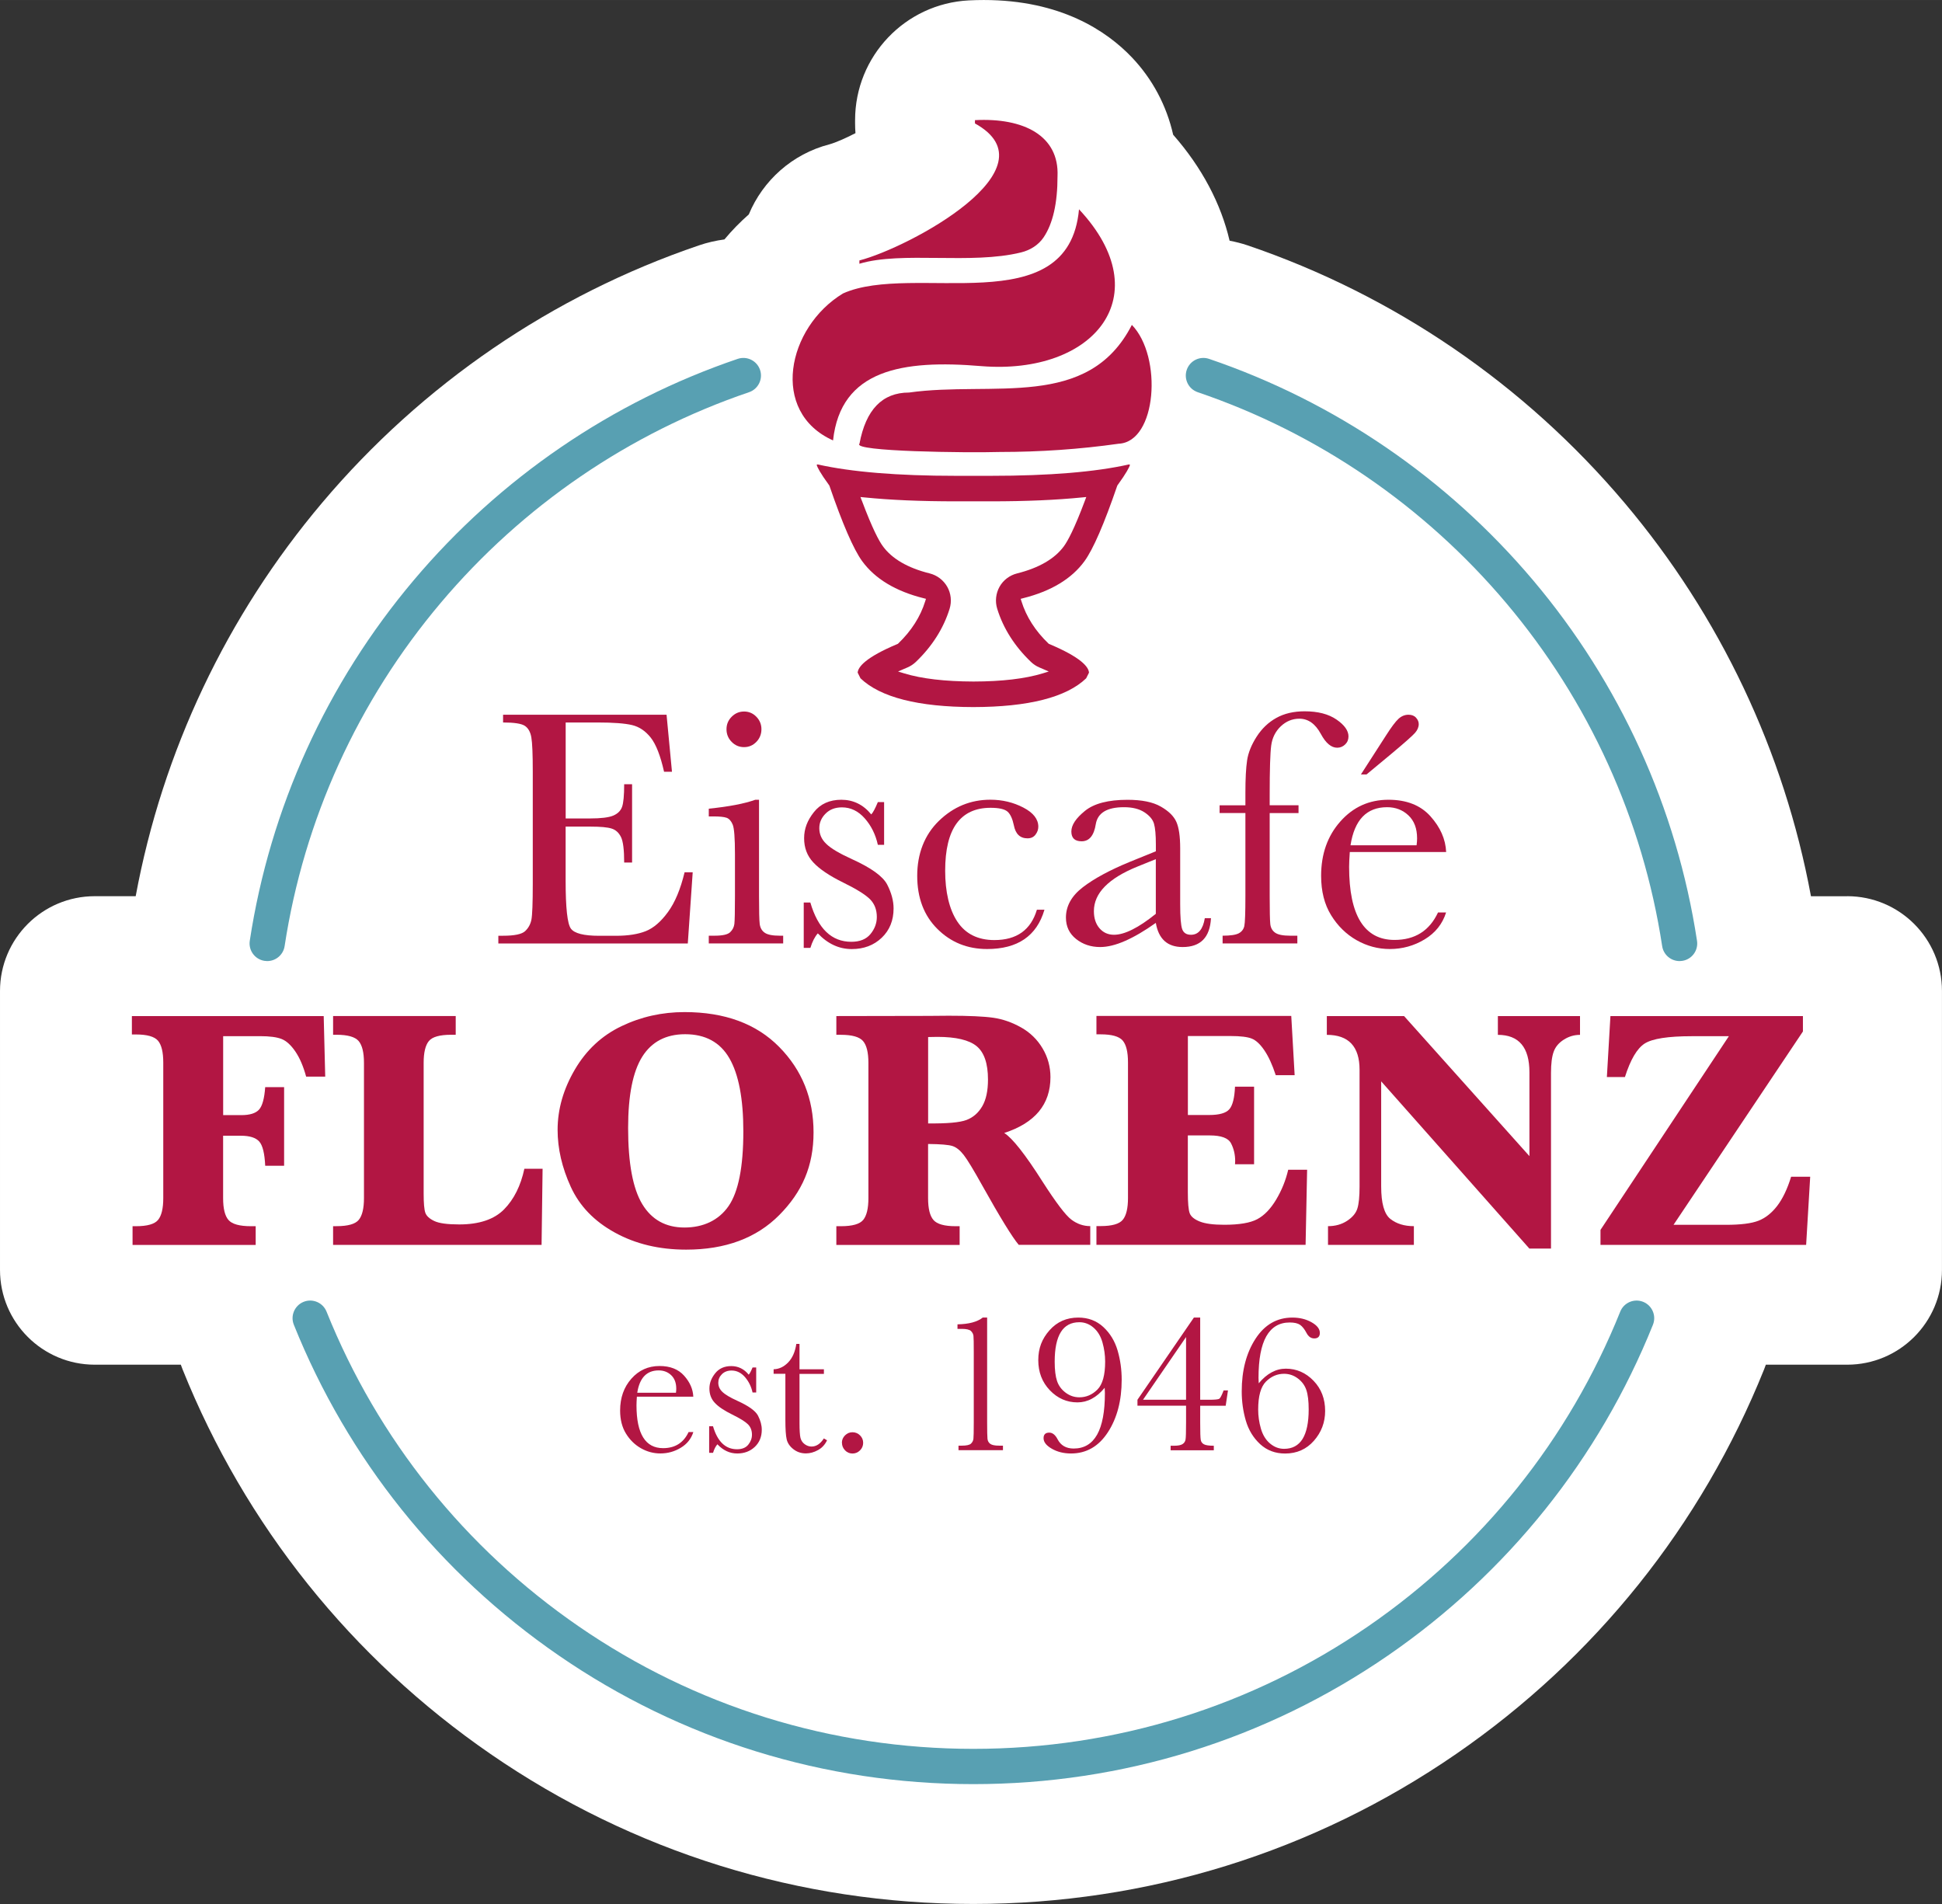 <?xml version="1.0" encoding="UTF-8"?><svg xmlns="http://www.w3.org/2000/svg" width="161.97mm" height="158.8mm" viewBox="0 0 459.13 450.14"><rect x="0" y="0" width="459.13" height="450.14" fill="#333333" stroke="none"/><defs><style>.cls-1{fill:#b21643;}.cls-1,.cls-2,.cls-3{stroke-width:0px;}.cls-2{fill:#58a0b2;}.cls-3{fill:#fff;}</style></defs><g id="Ebene_2"><path class="cls-3" d="M436.71,211.88h-8.56c-6.34-34.23-21.5-66.27-44.08-93.01-23.69-28.05-54.5-49.1-89.13-60.87-1.39-.47-2.81-.82-4.24-1.1-2.02-8.7-6.51-17.27-13.34-25.05-1.56-6.9-4.9-13.2-9.82-18.35-5.89-6.16-16.73-13.5-34.96-13.5-1.16,0-2.35.03-3.54.09-15.06.78-26.88,13.22-26.88,28.31v.78c0,.77.03,1.54.09,2.3-2.38,1.22-4.67,2.23-6.15,2.64-8.81,2.28-15.73,8.55-19.07,16.57-2.08,1.83-4,3.8-5.76,5.91-2.03.28-4.04.73-6,1.4-34.61,11.76-65.43,32.81-89.11,60.86-22.58,26.74-37.74,58.78-44.08,93.01h-9.67c-12.38,0-22.41,10.04-22.41,22.41v65.94c0,12.38,10.04,22.41,22.41,22.41h20.34c.13.37.26.74.41,1.1,14.81,36.88,40,68.33,72.83,90.95,33.66,23.18,73.12,35.44,114.12,35.44s80.46-12.25,114.12-35.44c32.83-22.61,58.02-54.06,72.84-90.95.15-.36.28-.73.41-1.1h19.23c12.38,0,22.41-10.04,22.41-22.41v-65.94c0-12.38-10.04-22.41-22.41-22.41Z"/></g><g id="logo"><path class="cls-2" d="M230.12,421.79c-35.23,0-69.13-10.52-98.04-30.43-28.23-19.44-49.88-46.47-62.61-78.17-.86-2.13.18-4.56,2.31-5.42,2.13-.86,4.56.18,5.42,2.31,12.12,30.17,32.73,55.9,59.61,74.41,27.51,18.95,59.78,28.96,93.32,28.96s65.81-10.02,93.32-28.96c26.88-18.51,47.49-44.24,59.61-74.41.86-2.13,3.28-3.17,5.42-2.31,2.13.86,3.17,3.28,2.31,5.42-12.73,31.69-34.38,58.72-62.61,78.17-28.91,19.91-62.81,30.43-98.04,30.43Z"/><path class="cls-2" d="M63.17,227.21c-.21,0-.42-.02-.63-.05-2.27-.35-3.83-2.47-3.49-4.74,4.79-31.41,18.2-60.89,38.78-85.27,20.36-24.12,46.84-42.21,76.58-52.31,2.18-.74,4.54.43,5.28,2.6.74,2.18-.43,4.54-2.6,5.28-28.3,9.62-53.51,26.84-72.89,49.8-19.59,23.2-32.35,51.26-36.91,81.15-.31,2.06-2.09,3.54-4.11,3.54Z"/><path class="cls-2" d="M397.08,227.21c-2.02,0-3.8-1.48-4.11-3.54-4.56-29.89-17.32-57.95-36.91-81.15-19.39-22.96-44.59-40.18-72.89-49.8-2.18-.74-3.34-3.1-2.6-5.28.74-2.18,3.1-3.34,5.28-2.6,29.73,10.11,56.21,28.2,76.58,52.31,20.58,24.37,33.99,53.86,38.78,85.27.35,2.27-1.21,4.4-3.49,4.74-.21.03-.42.05-.63.05Z"/><path class="cls-1" d="M255.1,49.48c19.14,20.45,3.51,39.2-23.03,37.08-18.78-1.59-33.3.84-35.12,17.56-15.03-6.74-10.87-26.72,2.34-34.74,16.58-7.47,53.36,7.14,55.81-19.9Z"/><path class="cls-1" d="M230.51,28.4c11.52-.6,19.94,3.68,19.51,13.27,0,6.39-1.1,11.21-3.3,14.46-1.23,1.82-3.18,3.02-5.31,3.54-11.83,2.93-28.16-.34-38.23,2.68v-.78c11.73-3.03,46.61-21.73,27.32-32.39v-.78Z"/><path class="cls-1" d="M267.59,76.8c7.29,7.5,5.92,27.68-3.12,28.1-9.17,1.3-18.54,1.95-28.1,1.95-7.58.23-35-.09-33.17-1.95,1.5-8.06,5.4-12.1,11.71-12.1,19.77-2.79,42.34,4.25,52.69-16Z"/><path class="cls-1" d="M230.12,167.16c-13.03-.02-22-2.31-26.68-6.8l-.67-1.34c.1-1.36,1.86-3.6,9.4-6.77l.1-.04.08-.07c3.11-2.98,5.26-6.35,6.39-10l.18-.57-.58-.15c-6.6-1.65-11.48-4.6-14.51-8.76-2.04-2.81-4.64-8.8-7.73-17.8l-.03-.08-.05-.07c-2.14-2.93-2.78-4.24-2.95-4.81l.22-.11c7.92,1.79,18.92,2.7,32.71,2.7h8.23c13.79,0,24.79-.91,32.71-2.7l.22.11c-.18.57-.82,1.88-2.95,4.81l-.05.07-.03.08c-3.09,9.01-5.69,15-7.73,17.8-3.02,4.16-7.91,7.11-14.51,8.76l-.58.15.18.57c1.13,3.65,3.28,7.02,6.39,10l.08.07.1.04c7.54,3.17,9.3,5.41,9.4,6.77l-.67,1.34c-4.67,4.49-13.65,6.78-26.68,6.8h0ZM203.76,118.35c2.52,6.73,4.08,9.57,4.95,10.76,2.17,2.99,5.9,5.16,11.09,6.45,1.75.44,3.26,1.59,4.15,3.16.89,1.57,1.09,3.46.56,5.19-1.44,4.64-4.12,8.87-7.98,12.57-.59.56-1.26,1-2.01,1.32-.28.12-.55.23-.8.34l-1.4.61,1.47.45c4.13,1.26,9.63,1.9,16.35,1.92,6.72-.01,12.22-.66,16.35-1.92l1.46-.45-1.4-.61c-.25-.11-.52-.23-.8-.34-.75-.31-1.42-.76-2.01-1.32-3.86-3.7-6.55-7.93-7.98-12.57-.53-1.72-.33-3.61.55-5.19s2.4-2.72,4.15-3.16c5.19-1.3,8.92-3.47,11.09-6.45.87-1.2,2.44-4.04,4.95-10.76l.32-.85-.91.09c-6.25.62-13.33.93-21.67.93h-8.23c-8.33,0-15.42-.3-21.67-.93l-.91-.09.32.85Z"/><path class="cls-1" d="M161.86,206.22h1.91l-1.16,16.83h-44.79v-1.83h1.12c2.69,0,4.42-.36,5.2-1.08.78-.72,1.28-1.63,1.5-2.73.21-1.1.32-3.91.32-8.44v-26.52c0-4.12-.11-6.83-.34-8.14-.23-1.3-.75-2.21-1.56-2.73-.81-.52-2.52-.78-5.12-.78v-1.83h38.65l1.28,13.48h-1.87c-.85-3.78-1.89-6.45-3.13-8.04-1.24-1.58-2.71-2.58-4.41-2.99-1.7-.41-4.44-.62-8.22-.62h-7.5v22.69h5.74c2.63,0,4.47-.23,5.52-.68,1.05-.45,1.74-1.14,2.07-2.05.33-.92.5-2.71.5-5.36h1.87v18.51h-1.87c0-3-.25-5.02-.76-6.04-.51-1.02-1.24-1.69-2.21-1.99-.97-.31-2.61-.46-4.93-.46h-5.94v12.8c0,6.41.41,10.18,1.24,11.31.82,1.13,3.04,1.7,6.66,1.7h4.03c2.84,0,5.18-.37,7.02-1.1,1.83-.73,3.58-2.23,5.24-4.51,1.66-2.27,2.97-5.4,3.93-9.39Z"/><path class="cls-1" d="M179.45,189.07v22.77c0,3.48.05,5.68.16,6.58.11.9.49,1.6,1.16,2.07.66.48,1.85.72,3.55.72h.84v1.83h-17.59v-1.83h1.36c1.89,0,3.12-.27,3.69-.82.57-.54.9-1.2,1-1.95.09-.76.14-2.96.14-6.6v-9.89c0-3.83-.18-6.17-.54-7.02-.36-.85-.84-1.38-1.44-1.6-.6-.21-1.64-.32-3.13-.32h-1.08v-1.83c4.73-.48,8.4-1.18,11.01-2.11h.88ZM171.76,172.4c0-1.14.4-2.13,1.22-2.95.81-.82,1.79-1.24,2.93-1.24s2.11.41,2.91,1.24c.8.82,1.2,1.81,1.2,2.95s-.4,2.17-1.2,2.99c-.8.82-1.77,1.24-2.91,1.24s-2.12-.41-2.93-1.24c-.81-.82-1.22-1.82-1.22-2.99Z"/><path class="cls-1" d="M190.02,224.09v-10.73h1.56c1.81,6.2,5.04,9.29,9.69,9.29,2.02,0,3.53-.61,4.53-1.83,1-1.22,1.5-2.57,1.5-4.03,0-1.7-.53-3.1-1.6-4.19-1.09-1.09-3.2-2.41-6.34-3.95-3.3-1.62-5.66-3.22-7.1-4.79-1.44-1.54-2.15-3.44-2.15-5.7s.77-4.21,2.31-6.16c1.54-1.95,3.71-2.93,6.5-2.93s5.2,1.16,7.06,3.47c.4-.4.92-1.37,1.56-2.91h1.48v10.09h-1.48c-.53-2.42-1.56-4.5-3.09-6.24-1.53-1.74-3.33-2.61-5.4-2.61-1.6,0-2.89.49-3.87,1.48-.98.98-1.48,2.13-1.48,3.43,0,1.44.54,2.67,1.64,3.71,1.06,1.06,3.1,2.27,6.1,3.63,4.52,2.05,7.28,4.04,8.3,5.98,1.01,1.97,1.52,3.86,1.52,5.66,0,2.85-.94,5.16-2.81,6.94-1.87,1.78-4.23,2.67-7.08,2.67-3,0-5.68-1.24-8.02-3.71-.72.8-1.3,1.94-1.76,3.43h-1.56Z"/><path class="cls-1" d="M245.18,215.07h1.75c-1.81,6.2-6.33,9.29-13.56,9.29-4.65,0-8.57-1.58-11.75-4.75-3.18-3.16-4.77-7.35-4.77-12.56s1.71-9.68,5.14-13c3.43-3.32,7.48-4.99,12.16-4.99,2.82,0,5.41.62,7.78,1.85s3.55,2.75,3.55,4.53c0,.67-.22,1.29-.66,1.87-.44.59-1.07.88-1.89.88-1.76,0-2.83-1.02-3.23-3.07-.32-1.54-.81-2.62-1.48-3.23-.69-.61-2.03-.92-4.03-.92-3.56,0-6.24,1.24-8.04,3.71-1.79,2.47-2.69,6.2-2.69,11.17s.96,9.15,2.89,12.04c1.93,2.9,4.85,4.35,8.75,4.35,5.27,0,8.62-2.39,10.05-7.18Z"/><path class="cls-1" d="M284.82,217.07h1.48c-.24,4.55-2.47,6.82-6.7,6.82-1.81,0-3.24-.48-4.29-1.44s-1.73-2.38-2.05-4.27c-2.66,1.89-5.09,3.31-7.28,4.27-2.19.96-4.15,1.44-5.88,1.44-2.21,0-4.11-.64-5.7-1.91-1.6-1.28-2.39-2.96-2.39-5.06,0-2.74,1.34-5.13,4.01-7.18,2.67-2.05,6.36-4.04,11.07-5.98l6.18-2.51v-1.6c0-2.26-.15-3.89-.44-4.91-.29-1.01-1.05-1.91-2.27-2.71-1.22-.8-2.83-1.2-4.83-1.2-3.99,0-6.21,1.33-6.66,3.99-.43,2.71-1.54,4.07-3.35,4.07-1.62,0-2.43-.77-2.43-2.31s1.08-3.14,3.23-4.89c2.15-1.74,5.5-2.61,10.05-2.61,3.38,0,6,.53,7.86,1.6,1.86,1.06,3.09,2.27,3.69,3.63.6,1.36.9,3.43.9,6.22v13.2c0,3.08.16,5.06.48,5.94.32.88,1.01,1.32,2.07,1.32,1.75,0,2.84-1.3,3.27-3.91ZM273.26,203.11l-4.35,1.76c-6.86,2.79-10.29,6.3-10.29,10.53,0,1.68.44,3.02,1.32,4.05.88,1.02,2.02,1.54,3.43,1.54,1.25,0,2.7-.41,4.35-1.24,1.65-.82,3.5-2.06,5.54-3.71v-12.92Z"/><path class="cls-1" d="M307,190.39v1.83h-6.82v19.62c0,3.48.05,5.68.14,6.58.09.9.47,1.6,1.14,2.07.66.48,1.85.72,3.55.72h1.71v1.83h-17.67v-1.83c1.83,0,3.1-.19,3.81-.56.7-.37,1.14-.94,1.32-1.7.17-.76.26-3.13.26-7.12v-19.62h-6.1v-1.83h6.1v-2.95c0-3.3.13-5.85.4-7.66.27-1.81,1.02-3.68,2.25-5.6,1.24-1.93,2.79-3.41,4.67-4.45,1.87-1.04,4.1-1.56,6.68-1.56,3.14,0,5.65.65,7.54,1.95,1.89,1.3,2.83,2.63,2.83,3.99,0,.77-.27,1.41-.8,1.91-.53.51-1.16.76-1.87.76-1.41,0-2.7-1.09-3.87-3.27-1.3-2.39-2.99-3.59-5.07-3.59-1.67,0-3.14.61-4.41,1.81-1.26,1.21-2.01,2.72-2.25,4.53-.24,1.81-.36,5.69-.36,11.65v2.47h6.82Z"/><path class="cls-1" d="M341.89,201.43h-22.77c-.11,1.57-.16,2.74-.16,3.51,0,5.74.9,10.06,2.69,12.94,1.8,2.88,4.47,4.33,8.04,4.33,4.84,0,8.27-2.17,10.29-6.5h1.91c-.85,2.71-2.54,4.83-5.06,6.36-2.53,1.53-5.28,2.29-8.26,2.29-2.77,0-5.38-.7-7.84-2.09-2.46-1.4-4.47-3.37-6.04-5.92s-2.35-5.65-2.35-9.29c0-5.16,1.52-9.45,4.55-12.86,3.03-3.42,6.82-5.13,11.37-5.13,4.28,0,7.59,1.3,9.93,3.91,2.34,2.61,3.58,5.42,3.71,8.46ZM334.91,199.84c.08-.61.12-1.16.12-1.64,0-2.34-.68-4.15-2.05-5.44-1.37-1.29-3.05-1.93-5.04-1.93-4.84,0-7.72,3-8.65,9.01h15.63ZM323.07,183.09h-1.32l5.98-9.29c1.22-1.91,2.19-3.2,2.89-3.85.7-.65,1.5-.98,2.37-.98.77,0,1.37.23,1.79.7.42.47.64.96.64,1.5,0,.72-.29,1.41-.86,2.07s-2.39,2.27-5.44,4.83l-6.06,5.03Z"/><path class="cls-1" d="M52.75,268.5v14.76c0,2.47.42,4.19,1.28,5.17.85.97,2.62,1.46,5.3,1.46h1.12v4.43h-29.11v-4.43h.8c2.69,0,4.43-.5,5.24-1.5.81-1,1.22-2.7,1.22-5.13v-32.07c0-2.47-.42-4.19-1.26-5.17-.84-.97-2.57-1.46-5.2-1.46h-.96v-4.35h45.35l.36,14.32h-4.51c-.67-2.45-1.52-4.43-2.55-5.94s-2.11-2.5-3.23-2.95c-1.12-.45-2.82-.68-5.11-.68h-8.73v18.67h4.27c2.02,0,3.42-.43,4.21-1.3.78-.86,1.27-2.64,1.46-5.32h4.47v18.59h-4.47c-.13-2.9-.6-4.81-1.4-5.72s-2.25-1.38-4.35-1.38h-4.19Z"/><path class="cls-1" d="M128.28,276.32l-.24,17.99h-49.29v-4.43h.8c2.71,0,4.47-.5,5.28-1.5.81-1,1.22-2.7,1.22-5.13v-31.99c0-2.47-.43-4.19-1.28-5.17-.85-.97-2.59-1.46-5.22-1.46h-.8v-4.43h28.99v4.43h-1.08c-2.71,0-4.47.5-5.28,1.5-.81,1-1.22,2.71-1.22,5.13v30.87c0,2.31.13,3.84.4,4.59.27.75.96,1.39,2.09,1.93,1.13.55,3.1.82,5.92.82,4.73,0,8.27-1.19,10.61-3.57,2.34-2.38,3.93-5.58,4.79-9.59h4.31Z"/><path class="cls-1" d="M131.83,267.11c0-4.87,1.36-9.61,4.07-14.24,2.71-4.63,6.39-8.05,11.03-10.27,4.64-2.22,9.6-3.33,14.9-3.33,9.52,0,16.98,2.75,22.39,8.24,5.41,5.49,8.12,12.22,8.12,20.2s-2.7,14.09-8.1,19.54c-5.4,5.45-12.74,8.18-22.02,8.18-6.36,0-11.97-1.34-16.85-4.03-4.88-2.68-8.36-6.29-10.43-10.83-2.07-4.53-3.11-9.02-3.11-13.46ZM148.5,266.67c0,8.32,1.12,14.32,3.35,18.01,2.23,3.68,5.56,5.52,9.97,5.52s8.07-1.68,10.41-5.04c2.34-3.36,3.51-9.26,3.51-17.69,0-7.71-1.1-13.47-3.29-17.27-2.19-3.8-5.68-5.7-10.47-5.7-4.52,0-7.9,1.77-10.13,5.3-2.23,3.54-3.35,9.16-3.35,16.87Z"/><path class="cls-1" d="M219.42,270.46v12.8c0,2.47.42,4.19,1.28,5.17.85.97,2.59,1.46,5.22,1.46h.96v4.43h-29.15v-4.43h1.08c2.71,0,4.47-.5,5.28-1.5.81-1,1.22-2.7,1.22-5.13v-31.99c0-2.47-.43-4.19-1.28-5.17-.85-.97-2.59-1.46-5.22-1.46h-1.08v-4.43l21.7-.04,4.87-.04c4.81,0,8.33.16,10.55.48,2.22.32,4.41,1.08,6.56,2.29,2.15,1.21,3.85,2.87,5.09,4.97,1.24,2.1,1.85,4.36,1.85,6.78,0,6.43-3.64,10.83-10.93,13.2,1.94,1.22,4.96,5.05,9.05,11.49,3.19,4.97,5.46,7.97,6.82,8.99,1.36,1.02,2.84,1.54,4.47,1.54v4.43h-16.91c-1.54-1.83-4.4-6.49-8.58-13.96-2.1-3.78-3.58-6.21-4.43-7.3s-1.72-1.79-2.61-2.09c-.89-.31-2.83-.47-5.8-.5ZM219.42,265.59c4.49.05,7.52-.22,9.09-.82,1.57-.6,2.8-1.67,3.71-3.23s1.36-3.66,1.36-6.32c0-3.8-.9-6.43-2.69-7.9-1.79-1.46-4.89-2.19-9.27-2.19-.56,0-1.29.01-2.19.04v20.42Z"/><path class="cls-1" d="M280.83,268.46v13.36c0,2.55.15,4.22.44,5,.29.78,1.08,1.44,2.35,1.95,1.28.52,3.22.78,5.82.78,3.54,0,6.14-.44,7.8-1.32,1.66-.88,3.15-2.42,4.47-4.63s2.27-4.56,2.85-7.06h4.47l-.36,17.75h-49.45v-4.43h1c2.69,0,4.43-.5,5.24-1.5.81-1,1.22-2.7,1.22-5.13v-32.07c0-2.47-.42-4.19-1.26-5.17-.84-.97-2.57-1.46-5.2-1.46h-1v-4.35h46.06l.8,14h-4.47c-.8-2.45-1.69-4.39-2.67-5.84-.98-1.45-1.97-2.38-2.97-2.79-1-.41-2.68-.62-5.04-.62h-10.09v18.67h5.03c2.39,0,3.98-.45,4.77-1.36.78-.9,1.23-2.69,1.34-5.34h4.51v18.35h-4.51c.03-.35.04-.6.04-.76,0-1.54-.33-2.94-.98-4.19-.65-1.25-2.32-1.87-5.01-1.87h-5.18Z"/><path class="cls-1" d="M326.54,255.62v24.85c0,3.99.72,6.55,2.17,7.7,1.45,1.14,3.3,1.71,5.56,1.71v4.43h-20.3v-4.43c1.73,0,3.23-.42,4.51-1.26,1.28-.84,2.09-1.81,2.43-2.91.35-1.1.52-2.84.52-5.2v-27.6c0-5.5-2.58-8.26-7.74-8.26v-4.43h18.27l29.63,33.1v-19.82c0-5.9-2.49-8.85-7.46-8.85v-4.43h19.42v4.43c-1.36,0-2.63.37-3.81,1.12-1.18.74-1.99,1.69-2.41,2.85-.43,1.16-.64,2.84-.64,5.04v41.52h-5.11l-35.06-39.56Z"/><path class="cls-1" d="M378.39,294.31v-3.55l30.35-45.79h-8.77c-5.61,0-9.32.58-11.13,1.73-1.81,1.16-3.36,3.8-4.67,7.92h-4.27l.84-14.4h45.51v3.63l-30.59,45.71h12.4c3.46,0,6.01-.32,7.66-.96,1.65-.64,3.12-1.8,4.43-3.49,1.3-1.69,2.41-3.99,3.31-6.92h4.51l-.96,16.11h-48.62Z"/><path class="cls-1" d="M163.9,330.19h-13.33c-.06.92-.09,1.6-.09,2.06,0,3.36.53,5.89,1.58,7.58s2.62,2.53,4.71,2.53c2.83,0,4.84-1.27,6.03-3.81h1.12c-.5,1.59-1.49,2.83-2.97,3.72-1.48.9-3.09,1.34-4.83,1.34-1.62,0-3.15-.41-4.59-1.23-1.44-.82-2.62-1.97-3.54-3.47-.92-1.49-1.38-3.31-1.38-5.44,0-3.02.89-5.53,2.66-7.53s3.99-3,6.66-3c2.51,0,4.44.76,5.81,2.29,1.37,1.53,2.09,3.18,2.17,4.95ZM159.81,329.26c.05-.36.07-.68.07-.96,0-1.37-.4-2.43-1.2-3.19s-1.79-1.13-2.95-1.13c-2.83,0-4.52,1.76-5.07,5.28h9.15Z"/><path class="cls-1" d="M167.66,343.46v-6.28h.91c1.06,3.63,2.95,5.44,5.68,5.44,1.18,0,2.07-.36,2.65-1.07.58-.72.88-1.5.88-2.36,0-1-.31-1.81-.93-2.45-.64-.64-1.88-1.41-3.71-2.31-1.93-.95-3.32-1.88-4.16-2.8-.84-.9-1.26-2.02-1.26-3.34s.45-2.46,1.35-3.61c.9-1.14,2.17-1.72,3.81-1.72s3.04.68,4.13,2.03c.23-.23.54-.8.91-1.7h.86v5.91h-.86c-.31-1.42-.92-2.63-1.81-3.66-.9-1.02-1.95-1.53-3.16-1.53-.93,0-1.69.29-2.27.86-.58.58-.86,1.25-.86,2.01,0,.84.32,1.57.96,2.17.62.62,1.81,1.33,3.57,2.13,2.65,1.2,4.27,2.37,4.86,3.5.59,1.15.89,2.26.89,3.32,0,1.67-.55,3.02-1.65,4.06s-2.48,1.56-4.15,1.56c-1.76,0-3.32-.72-4.69-2.17-.42.47-.76,1.14-1.03,2.01h-.91Z"/><path class="cls-1" d="M194.79,324.8h-5.77v11.56c0,1.77.08,2.97.23,3.58.16.62.49,1.11.99,1.48.51.37,1.05.56,1.62.56,1.12,0,2.09-.64,2.92-1.92l.75.44c-.48,1.03-1.2,1.8-2.14,2.32s-1.9.78-2.86.78c-1.12,0-2.11-.33-2.95-.99-.85-.66-1.38-1.44-1.59-2.32-.21-.89-.31-2.44-.31-4.67v-10.84h-2.78v-1.07c1.28-.03,2.42-.57,3.43-1.61,1.01-1.04,1.66-2.51,1.94-4.39h.75v6h5.77v1.07Z"/><path class="cls-1" d="M199.04,341.1c0-.68.25-1.27.74-1.76.49-.49,1.08-.74,1.76-.74s1.3.25,1.79.74c.49.49.74,1.08.74,1.76s-.25,1.3-.75,1.79c-.5.49-1.09.74-1.77.74s-1.29-.25-1.77-.76c-.48-.51-.72-1.09-.72-1.76Z"/><path class="cls-1" d="M232.35,311.49h1.03v24.8c0,2.04.03,3.32.08,3.85s.28.93.67,1.21c.39.28,1.08.42,2.08.42h.91v1.07h-10.51v-1.07h.77c1.12,0,1.85-.16,2.18-.48.33-.32.53-.7.58-1.14.05-.44.08-1.73.08-3.87v-16.63c0-2.1-.02-3.38-.07-3.82-.05-.44-.25-.83-.6-1.17-.35-.33-1.08-.5-2.18-.5h-1v-1.07c2.69-.05,4.69-.58,5.98-1.61Z"/><path class="cls-1" d="M261.17,328.09c-.95,1.15-1.96,2.02-3.04,2.59-1.07.58-2.2.86-3.39.86-2.52,0-4.7-.95-6.53-2.86-1.83-1.91-2.74-4.29-2.74-7.13s.89-5.06,2.66-7.06c1.77-2,4.04-3,6.8-3,2.33,0,4.3.74,5.91,2.22,1.6,1.48,2.73,3.33,3.38,5.55.65,2.22.97,4.53.97,6.92,0,4.94-1.09,9.08-3.26,12.42s-5.08,5.02-8.72,5.02c-1.71,0-3.22-.37-4.53-1.12-1.31-.75-1.96-1.58-1.96-2.5,0-.87.45-1.31,1.35-1.31.76,0,1.42.52,1.96,1.56.75,1.46,2.02,2.2,3.81,2.2,2.46,0,4.3-1.09,5.54-3.28,1.23-2.19,1.84-5.46,1.84-9.82,0-.36-.02-.78-.05-1.26ZM261.28,321.88c0-1.51-.21-3.01-.63-4.5-.42-1.49-1.13-2.66-2.12-3.51-1-.86-2.11-1.28-3.34-1.28-1.95,0-3.41.77-4.38,2.32-.97,1.55-1.46,3.88-1.46,7,0,1.96.19,3.49.56,4.59.37,1.1,1.05,2.01,2.02,2.74.97.73,2.06,1.1,3.26,1.1,1.62,0,3.04-.61,4.26-1.83,1.22-1.22,1.83-3.43,1.83-6.62Z"/><path class="cls-1" d="M280.41,332.32h-11.49v-1.4l13.34-19.43h1.49v19.43h2.15c1.32,0,2.11-.08,2.36-.23.25-.16.59-.82,1.03-1.98h1.03l-.54,3.62h-6.03v3.97c0,2.26.04,3.62.13,4.1.08.48.34.83.76,1.05.42.23,1.2.34,2.33.34v1.07h-10.21v-1.07h.82c.93,0,1.6-.13,2-.39.4-.26.63-.62.71-1.09.08-.47.12-1.81.12-4.02v-3.97ZM280.41,330.92v-14.83l-10.18,14.83h10.18Z"/><path class="cls-1" d="M297.6,327.02c.96-1.15,1.98-2.02,3.05-2.59,1.07-.58,2.18-.86,3.35-.86,2.52,0,4.7.95,6.54,2.85,1.84,1.9,2.75,4.28,2.75,7.15,0,2.69-.89,5.04-2.66,7.05-1.77,2.01-4.04,3.01-6.8,3.01-2.33,0-4.3-.74-5.91-2.22-1.6-1.48-2.73-3.33-3.38-5.55-.65-2.22-.97-4.53-.97-6.92,0-4.95,1.09-9.1,3.26-12.44,2.17-3.34,5.08-5.01,8.72-5.01,1.71,0,3.22.37,4.53,1.11s1.96,1.58,1.96,2.51c0,.87-.44,1.31-1.33,1.31-.76,0-1.37-.43-1.82-1.29-.47-.89-.97-1.53-1.52-1.92-.54-.37-1.36-.56-2.45-.56-2.46,0-4.3,1.09-5.54,3.27-1.23,2.18-1.84,5.46-1.84,9.83,0,.39.02.81.05,1.26ZM297.46,333.23c0,1.51.21,3.01.64,4.5.43,1.49,1.14,2.66,2.14,3.51s2.11,1.28,3.34,1.28c1.95,0,3.4-.78,4.37-2.33.96-1.56,1.45-3.88,1.45-6.98,0-1.96-.18-3.49-.55-4.59-.37-1.1-1.04-2.01-2.01-2.74-.97-.73-2.06-1.1-3.26-1.1-1.62,0-3.04.61-4.27,1.83-1.23,1.22-1.85,3.43-1.85,6.62Z"/></g></svg>